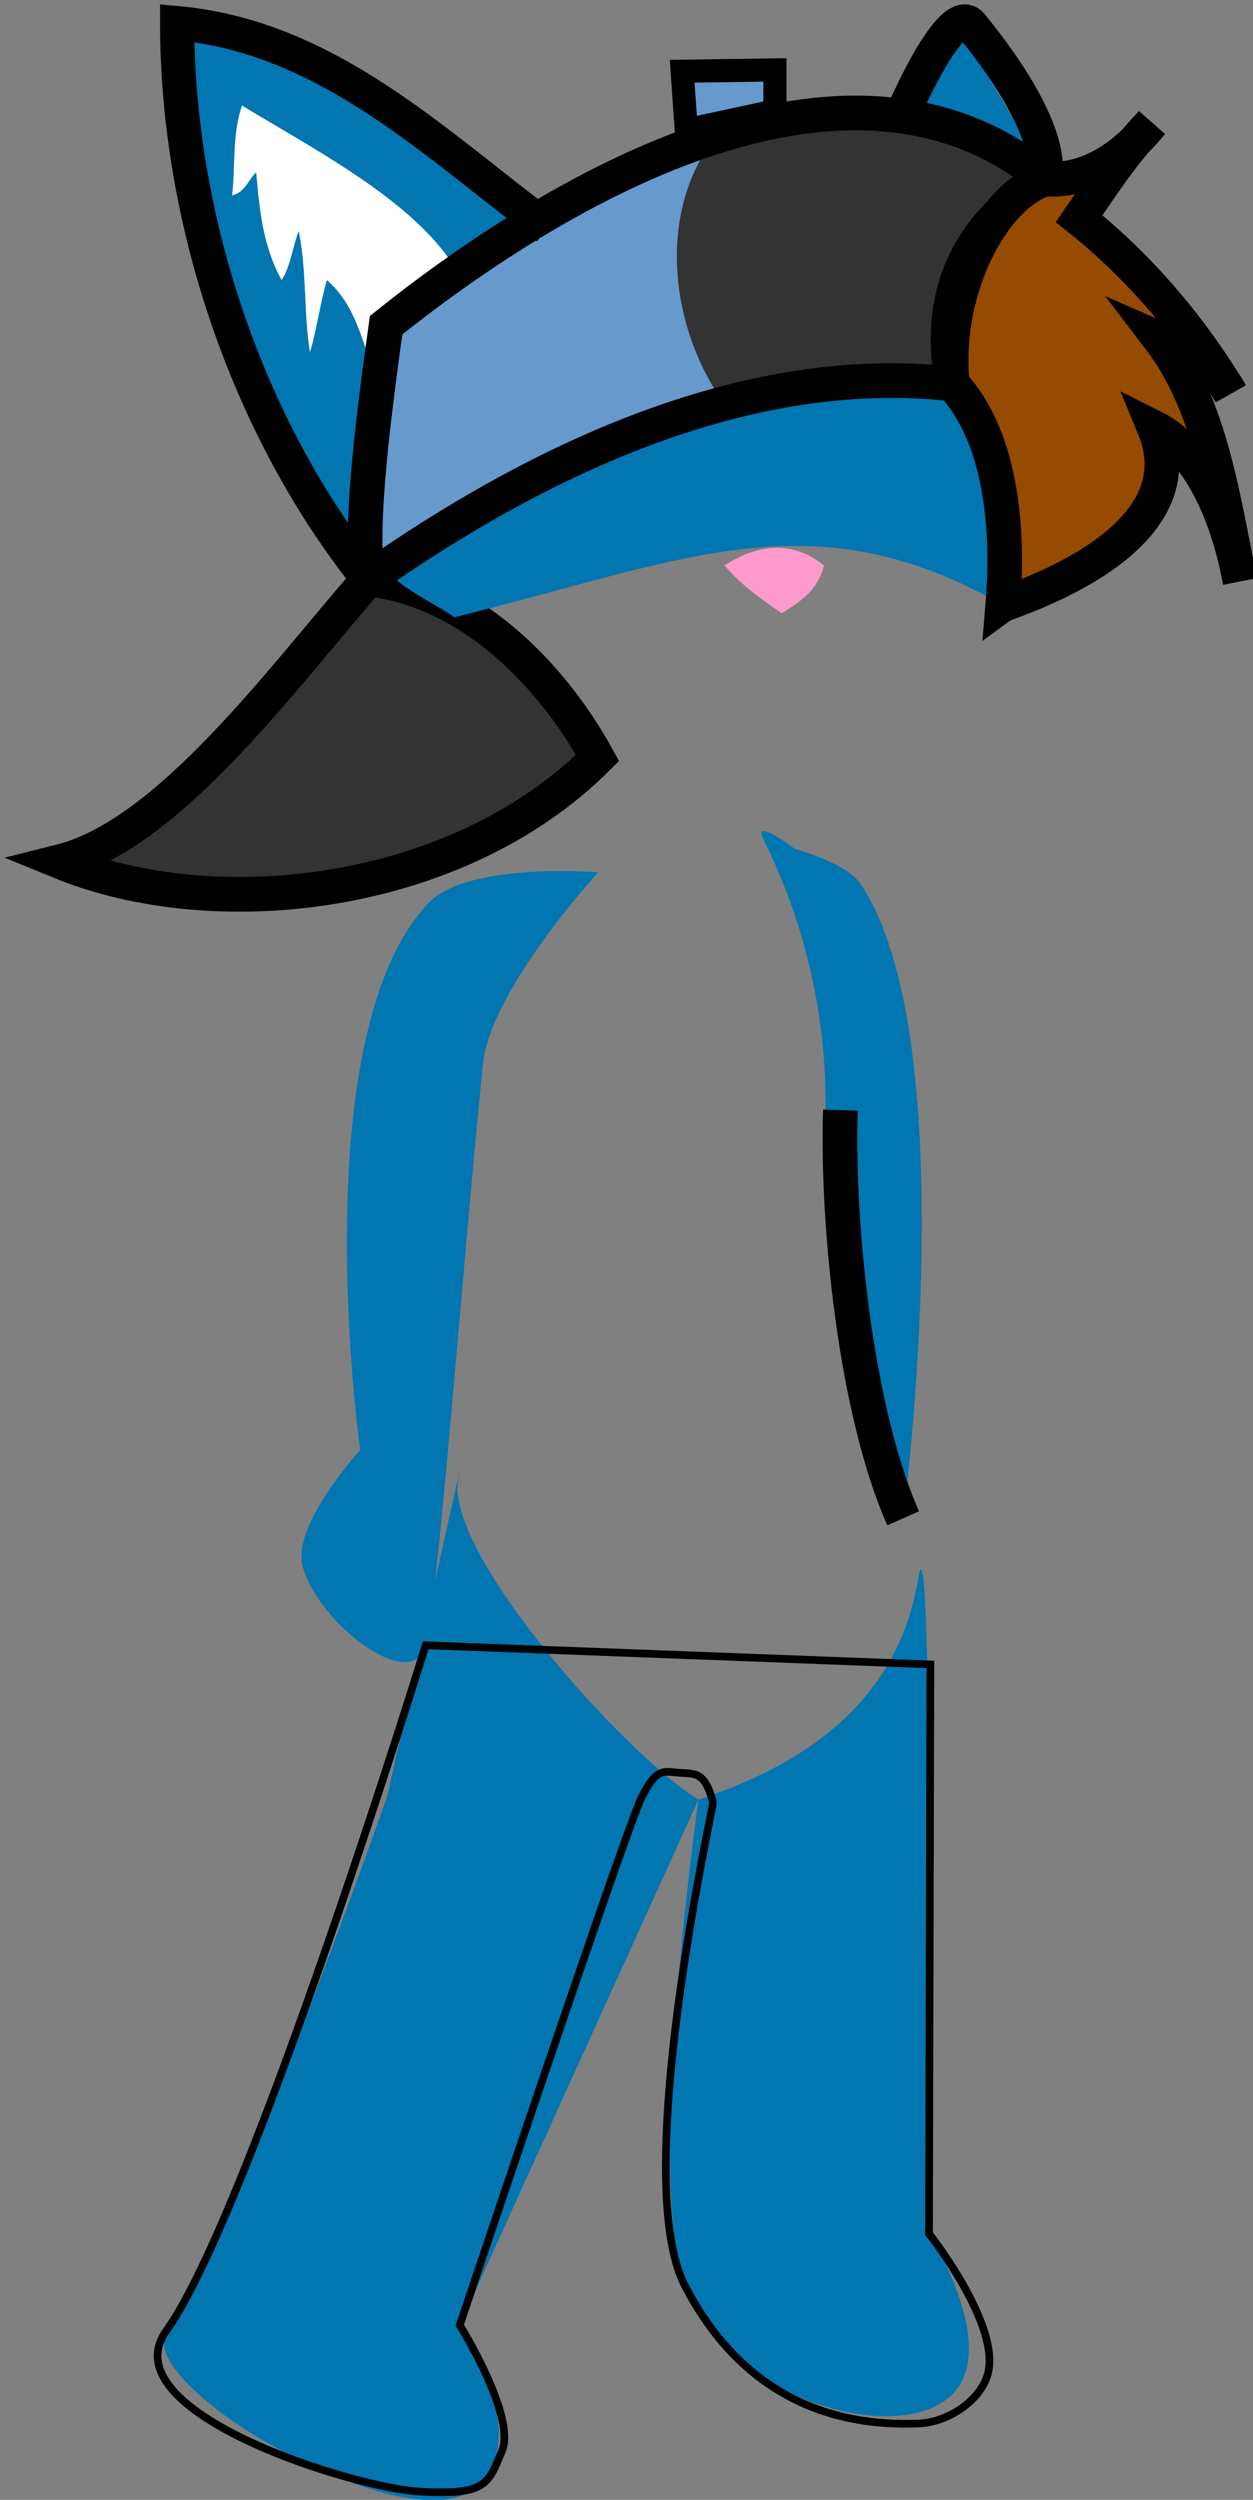 <?xml version="1.0" encoding="UTF-8" standalone="no"?>
<!-- Created with Inkscape (http://www.inkscape.org/) -->

<svg
   xmlns:dc="http://purl.org/dc/elements/1.1/"
   xmlns:cc="http://creativecommons.org/ns#"
   xmlns:rdf="http://www.w3.org/1999/02/22-rdf-syntax-ns#"
   xmlns:svg="http://www.w3.org/2000/svg"
   xmlns="http://www.w3.org/2000/svg"
   xmlns:sodipodi="http://sodipodi.sourceforge.net/DTD/sodipodi-0.dtd"
   xmlns:inkscape="http://www.inkscape.org/namespaces/inkscape"
   width="43.392mm"
   height="86.519mm"
   viewBox="0 0 43.392 86.519"
   version="1.1"
   id="svg8"
   inkscape:version="0.92.2 5c3e80d, 2017-08-06"
   sodipodi:docname="new_character_base.svg">
  <rect x="0" y="0" width="43.392" height="86.519" fill="#808080" stroke="none"/>
  <defs
     id="defs2" />
  <sodipodi:namedview
     id="base"
     pagecolor="#ffffff"
     bordercolor="#666666"
     borderopacity="1.0"
     inkscape:pageopacity="0.0"
     inkscape:pageshadow="2"
     inkscape:zoom="2.8"
     inkscape:cx="58.983165"
     inkscape:cy="112.86073"
     inkscape:document-units="mm"
     inkscape:current-layer="layer3"
     showgrid="false"
     fit-margin-top="0"
     fit-margin-left="0"
     fit-margin-right="0"
     fit-margin-bottom="0"
     inkscape:pagecheckerboard="true"
     showguides="true"
     inkscape:window-width="1395"
     inkscape:window-height="984"
     inkscape:window-x="158"
     inkscape:window-y="0"
     inkscape:window-maximized="0"
     inkscape:lockguides="false" />
  <g
     inkscape:label="Layer 1"
     inkscape:groupmode="layer"
     id="layer1"
     transform="translate(-76.578,-103.306)"
     style="display:inline" />
  <g
     inkscape:groupmode="layer"
     id="layer3"
     inkscape:label="Color">
    <path
       style="fill:#333333;fill-opacity:1;stroke:#000000;stroke-width:1.2;stroke-linecap:butt;stroke-linejoin:miter;stroke-miterlimit:4;stroke-dasharray:none;stroke-opacity:1"
       d="m 12.757,20.042 c -3.033,3.486 -6.929,8.843 -10.678,9.78 5.411,2.217 13.774,1.251 18.615,-3.591 -1.673,-3.037 -4.542,-5.822 -7.938,-6.189 z"
       id="path864"
       inkscape:connector-curvature="0"
       sodipodi:nodetypes="cccc" />
    <path
       style="fill:#0276b1;fill-opacity:1;stroke:none;stroke-width:1.422;stroke-linecap:butt;stroke-linejoin:miter;stroke-miterlimit:4;stroke-dasharray:none;stroke-opacity:1"
       d="M 31.514,4.47 33.172,0.921 36.191,5.918 Z"
       id="path868-9"
       inkscape:connector-curvature="0"
       sodipodi:nodetypes="cccc" />
    <path
       style="fill:#0276b1;fill-opacity:1;stroke:none;stroke-width:0.265px;stroke-linecap:butt;stroke-linejoin:miter;stroke-opacity:1"
       d="m 15.733,21.365 c 8.032,-1.989 12.406,-4.181 18.993,-0.425 4.457,-16.667 -22.644,-7.979 -21.296,-1.239 0.095,0.476 1.929,1.361 2.303,1.664"
       id="path845"
       inkscape:connector-curvature="0" />
    <path
       style="fill:#6699cc;fill-opacity:1;stroke:none;stroke-width:1.2;stroke-linecap:butt;stroke-linejoin:miter;stroke-miterlimit:4;stroke-dasharray:none;stroke-opacity:1"
       d="M 12.757,20.042 C 18.416,16.062 25.705,12.478 32.978,13.286 32.37,9.987 33.699,7.665 36.191,6.199 29.207,0.44 18.893,6.836 13.371,11.254 c -0.379,2.738 -0.978,7.15 -0.614,8.788 z"
       id="path833-7"
       inkscape:connector-curvature="0" />
    <path
       style="fill:#0276b1;fill-opacity:1;stroke:none;stroke-width:0.265px;stroke-linecap:butt;stroke-linejoin:miter;stroke-opacity:1"
       d="m 16.725,36.815 c 0.26,-2.557 3.988,-6.623 3.988,-6.623 0,0 -4.511,-0.378 -5.88,1.069 -4.368,4.619 -2.36,18.925 -2.36,18.925 0,0 -2.406,2.615 -1.983,4.06 0.59,2.015 3.807,4.4 4.251,2.696 0.444,-1.704 1.287,-13.277 1.984,-20.127 z"
       id="path847"
       inkscape:connector-curvature="0"
       sodipodi:nodetypes="scscszs" />
    <path
       style="fill:#0276b1;fill-opacity:1;stroke:none;stroke-width:0.265px;stroke-linecap:butt;stroke-linejoin:miter;stroke-opacity:1"
       d="m 27.061,29.256 c 0,0 2.289,4.408 2.043,9.165 -0.246,4.757 2.173,14.127 2.173,14.127 0,0 2.179,-16.525 -1.477,-21.956 -0.567,-0.843 -2.74,-1.336 -2.74,-1.336 z"
       id="path849"
       inkscape:connector-curvature="0"
       sodipodi:nodetypes="czcsc" />
    <path
       style="fill:#0276b1;fill-opacity:1;stroke:none;stroke-width:0.265px;stroke-linecap:butt;stroke-linejoin:miter;stroke-opacity:1"
       d="m 26.447,29.067 c 1.452,2.918 2.197,6.225 2.138,9.354 -0.079,4.14 1.795,12.426 1.795,12.426 0.74,0.174 1.323,-11.953 1.323,-11.953 l -1.793,-7.594 c 0,0 -4.133,-3.578 -3.463,-2.232 z"
       id="path853"
       inkscape:connector-curvature="0"
       sodipodi:nodetypes="sssccs" />
    <path
       style="fill:#0276b1;fill-opacity:1;stroke:none;stroke-width:0.265px;stroke-linecap:butt;stroke-linejoin:miter;stroke-opacity:1"
       d="m 15.875,51.178 c -0.528,2.533 5.842,9.631 8.315,11.103 4.741,-1.551 7.056,-4.215 7.607,-7.654 0.551,-3.439 0.378,22.679 0.378,22.679 0,0 2.679,4.233 0.567,5.764 -2.112,1.531 -7.638,-0.211 -9.024,-3.969 -1.386,-3.758 0.472,-16.82 0.472,-16.82 l -8.268,18.19 c 0,0 2.808,4.177 0.331,5.764 -2.477,1.587 -11.649,-3.642 -10.489,-5.575 2.884,-4.806 7.654,-18.521 7.654,-18.521 0,0 2.984,-13.495 2.457,-10.961 z"
       id="path857"
       inkscape:connector-curvature="0"
       sodipodi:nodetypes="zczczzcczscz" />
    <path
       style="fill:#333333;stroke:none;stroke-width:0.265px;stroke-linecap:butt;stroke-linejoin:miter;stroke-opacity:1"
       d="M 24.994,13.853 C 23.111,11.113 22.777,7.101 24.899,4.592 28.443,3.552 32.346,3.764 35.152,5.868 34.291,8.203 31.849,10.704 32.978,13.286"
       id="path5043"
       inkscape:connector-curvature="0" />
    <path
       style="fill:none;stroke:#000000;stroke-width:0.265px;stroke-linecap:butt;stroke-linejoin:miter;stroke-opacity:1"
       d="m 32.978,13.286 c -1.623,-1.035 -4.694,-0.024 -6.709,0.095"
       id="path5045"
       inkscape:connector-curvature="0" />
    <path
       style="fill:#0276b1;fill-opacity:1;stroke:none;stroke-width:0.265px;stroke-linecap:butt;stroke-linejoin:miter;stroke-opacity:1"
       d="m 6.135,0.801 2.416,12.201 c 0,0 4.451,9.762 4.205,7.04 C 11.698,8.348 18.953,7.874 18.953,7.874 L 10.961,2.466 6.135,0.801"
       id="path5057"
       inkscape:connector-curvature="0"
       sodipodi:nodetypes="ccsccc" />
    <path
       style="fill:#ffffff;fill-opacity:1;stroke:none;stroke-width:0.509;stroke-linecap:butt;stroke-linejoin:miter;stroke-miterlimit:4;stroke-dasharray:none;stroke-opacity:1"
       d="M 15.538,8.938 C 13.98,6.757 10.705,5.072 8.381,3.652 8.033,4.663 8.157,5.731 8.038,6.767 8.479,6.656 8.598,6.227 8.871,5.965 8.992,7.33 9.119,8.549 9.753,9.694 10.05,9.248 10.142,8.538 10.342,7.994 c 0.286,1.358 0.172,2.861 0.392,4.201 0.249,-0.839 0.348,-1.693 0.588,-2.502 1.028,0.89 1.252,2.254 1.716,3.446 0.081,-1.814 1.504,-2.894 2.5,-4.201 z"
       id="path5059"
       inkscape:connector-curvature="0" />
  </g>
  <g
     inkscape:groupmode="layer"
     id="layer2"
     inkscape:label="Re-ink"
     style="display:inline">
    <path
       style="fill:none;fill-opacity:1;stroke:#000000;stroke-width:1.2;stroke-linecap:butt;stroke-linejoin:miter;stroke-miterlimit:4;stroke-dasharray:none;stroke-opacity:1"
       d="m 31.325,3.806 c 0,0 1.629,-3.775 2.315,-2.932 2.908,3.571 2.551,5.045 2.551,5.045"
       id="path868"
       inkscape:connector-curvature="0"
       sodipodi:nodetypes="csc" />
    <path
       style="fill:none;fill-opacity:1;stroke:#000000;stroke-width:1.2;stroke-linecap:butt;stroke-linejoin:miter;stroke-miterlimit:4;stroke-dasharray:none;stroke-opacity:1"
       d="M 12.757,20.042 C 18.416,16.062 25.705,12.478 32.978,13.286 32.37,9.987 33.699,7.665 36.191,6.199 29.207,0.44 18.893,6.836 13.371,11.254 c -0.379,2.738 -0.978,7.15 -0.614,8.788 z"
       id="path833"
       inkscape:connector-curvature="0" />
    <path
       style="fill:#ff99cc;fill-opacity:1;stroke:none;stroke-width:1;stroke-linecap:butt;stroke-linejoin:miter;stroke-miterlimit:4;stroke-dasharray:none;stroke-opacity:1"
       d="m 25.088,19.57 c 1.19,-0.764 2.368,-0.865 3.449,0 -0.218,0.862 -0.81,1.244 -1.465,1.654 -0.888,-0.607 -1.474,-1.058 -1.984,-1.654 z"
       id="path852"
       inkscape:connector-curvature="0" />
    <path
       style="fill:none;stroke:#000000;stroke-width:1.2;stroke-linecap:butt;stroke-linejoin:miter;stroke-miterlimit:4;stroke-dasharray:none;stroke-opacity:1"
       d="m 29.104,38.421 c -0.129,3.93 0.526,10.419 2.173,14.127"
       id="path858"
       inkscape:connector-curvature="0"
       sodipodi:nodetypes="cc" />
    <path
       style="fill:#954b02;fill-opacity:1;stroke:#000000;stroke-width:1.2;stroke-linecap:butt;stroke-linejoin:miter;stroke-miterlimit:4;stroke-dasharray:none;stroke-opacity:1"
       d="m 36.191,6.199 c 1.475,0.094 2.749,-0.767 3.685,-1.937 -0.985,1.014 -1.766,2.233 -2.504,3.307 2.134,1.702 3.912,3.827 5.244,6.048 -0.587,-1.102 -1.545,-1.491 -2.457,-1.89 1.783,2.335 2.199,5.603 2.786,8.389 C 42.575,18.1 41.656,15.64 39.971,14.798 c 1.672,4.036 -5.033,5.991 -5.244,6.142 0.232,-2.788 -0.103,-5.883 -1.748,-7.654 -0.337,-3.357 1.479,-6.56 3.213,-7.087 z"
       id="path860"
       inkscape:connector-curvature="0"
       sodipodi:nodetypes="cccccccccc" />
    <path
       style="fill:#6699cc;fill-opacity:1;stroke:#000000;stroke-width:0.8;stroke-linecap:butt;stroke-linejoin:miter;stroke-miterlimit:4;stroke-dasharray:none;stroke-opacity:1"
       d="M 23.765,4.498 23.624,2.466 26.836,2.419 V 3.836 Z"
       id="path870"
       inkscape:connector-curvature="0" />
    <path
       style="fill:none;stroke:#000000;stroke-width:1.184;stroke-linecap:butt;stroke-linejoin:miter;stroke-miterlimit:4;stroke-dasharray:none;stroke-opacity:1"
       d="M 12.757,20.045 C 8.543,14.783 6.135,7.555 6.135,0.801 11.352,1.272 15.094,5.009 18.953,7.874"
       id="path5047"
       inkscape:connector-curvature="0" />
    <path
       style="fill:none;stroke:#000000;stroke-width:0.265px;stroke-linecap:butt;stroke-linejoin:miter;stroke-opacity:1"
       d="m 14.741,56.942 c 0,0 -6.054,19.639 -8.977,23.718 -2.02,2.819 6.528,5.46 8.788,5.575 2.26,0.115 2.342,-0.222 2.835,-1.417 0.493,-1.195 -1.465,-4.347 -1.465,-4.347 0,0 5.747,-17.143 6.284,-18.237 0.537,-1.095 0.797,-0.915 1.326,-0.878 0.515,0.036 0.885,-0.059 1.159,1.026 0.031,0.121 -2.905,12.987 -0.974,16.72 1.931,3.733 4.989,4.918 8.126,4.772 0.969,-0.045 2.098,-0.767 2.362,-1.701 0.478,-1.691 -2.032,-4.866 -2.032,-4.866 l 0.047,-19.702 z"
       id="path844"
       inkscape:connector-curvature="0"
       sodipodi:nodetypes="cszzczaszssccc" />
  </g>
</svg>
